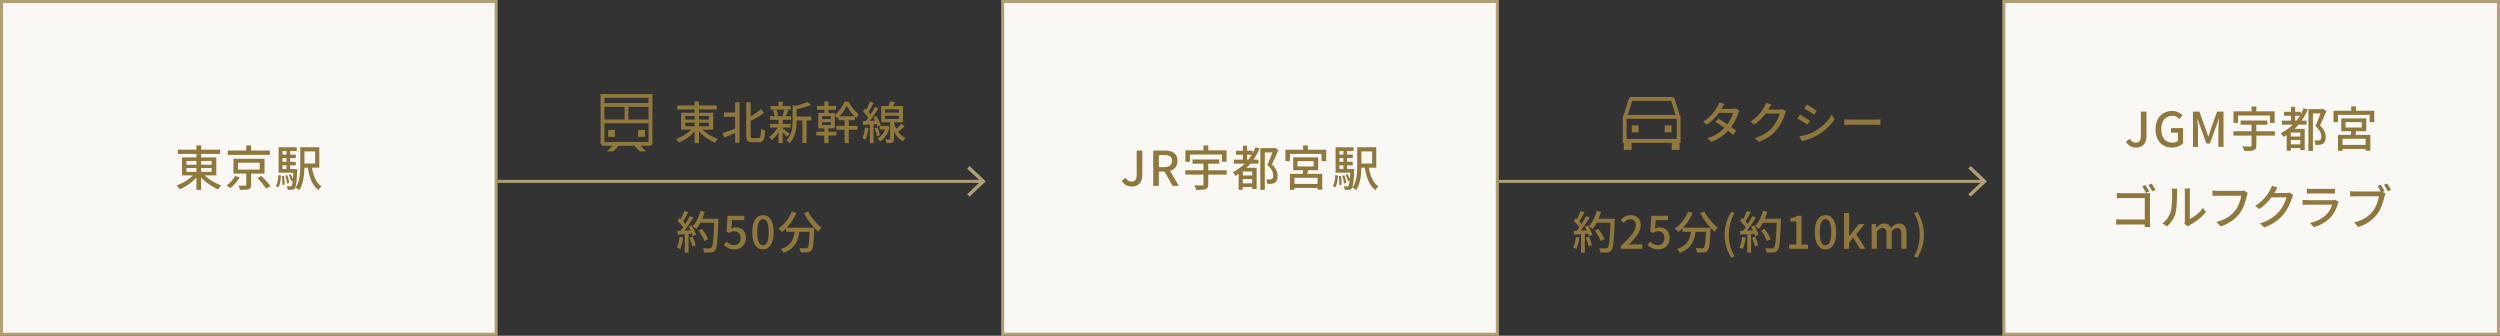 <svg width="834" height="112" viewBox="0 0 834 112" fill="none" xmlns="http://www.w3.org/2000/svg">
<rect x="0" y="0" width="834" height="112" fill="#333333" stroke="none"/>
<rect x="0.5" y="0.5" width="165" height="111" fill="#F9F8F5"/>
<rect x="0.5" y="0.5" width="165" height="111" stroke="#B1A076"/>
<path d="M59.352 49.936H73.432V51.344H59.352V49.936ZM65.528 48.512H67.096V63.344H65.528V48.512ZM65.096 57.664L66.376 58.208C64.888 60.272 62.344 62.144 59.976 63.136C59.736 62.752 59.272 62.16 58.92 61.856C61.256 61.04 63.8 59.392 65.096 57.664ZM67.56 57.696C68.888 59.408 71.48 61.056 73.832 61.856C73.48 62.16 73 62.752 72.76 63.168C70.392 62.192 67.816 60.288 66.328 58.24L67.56 57.696ZM62.2 56.048V57.344H70.6V56.048H62.2ZM62.2 53.68V54.96H70.6V53.68H62.2ZM60.728 52.512H72.152V58.512H60.728V52.512ZM75.976 50.208H90.024V51.664H75.976V50.208ZM82.152 48.496H83.752V50.944H82.152V48.496ZM79.384 54.288V56.576H86.648V54.288H79.384ZM77.88 52.976H88.248V57.904H77.88V52.976ZM85.864 59.36L87.24 58.704C88.28 59.728 89.592 61.184 90.232 62.128L88.744 62.896C88.184 61.968 86.904 60.448 85.864 59.36ZM82.168 57.36H83.752V61.696C83.752 62.512 83.576 62.912 82.952 63.136C82.344 63.344 81.416 63.36 80.056 63.344C79.976 62.928 79.768 62.336 79.56 61.92C80.536 61.952 81.544 61.952 81.816 61.936C82.104 61.92 82.168 61.872 82.168 61.648V57.36ZM78.44 58.704L79.976 59.184C79.208 60.464 77.992 61.872 76.824 62.768C76.504 62.48 75.96 62.08 75.608 61.888C76.728 61.072 77.88 59.76 78.44 58.704ZM100.168 49.12H101.56V55.248C101.56 57.744 101.352 61.2 99.816 63.392C99.56 63.152 98.936 62.768 98.6 62.624C100.04 60.56 100.168 57.568 100.168 55.248V49.12ZM103.944 55.216C104.376 58.304 105.32 60.944 107.24 62.176C106.904 62.464 106.456 63.008 106.232 63.408C104.104 61.872 103.144 59.024 102.632 55.424L103.944 55.216ZM100.888 49.12H106.52V55.936H100.888V54.544H105.144V50.512H100.888V49.12ZM93.688 51.568H98.68V52.736H93.688V51.568ZM93.688 53.984H98.68V55.152H93.688V53.984ZM92.952 56.4H98.424V57.6H92.952V56.4ZM95.56 49.84H96.792V57.072H95.56V49.84ZM96.312 58.352L96.952 58.128C97.336 58.768 97.688 59.616 97.832 60.16L97.144 60.448C97.016 59.872 96.648 59.008 96.312 58.352ZM95.176 58.608L95.88 58.48C96.184 59.28 96.424 60.352 96.488 61.04L95.752 61.2C95.704 60.512 95.448 59.424 95.176 58.608ZM94.024 58.752L94.744 58.672C94.904 59.6 95 60.816 94.968 61.6L94.2 61.712C94.248 60.896 94.168 59.696 94.024 58.752ZM92.856 58.4L93.736 58.56C93.64 60.064 93.48 61.616 92.824 62.512L92.008 62.064C92.6 61.232 92.792 59.808 92.856 58.4ZM92.952 49.12H98.968V50.368H94.232V56.96H92.952V49.12ZM97.88 56.4H99.176C99.176 56.4 99.16 56.784 99.144 56.96C98.952 60.88 98.776 62.352 98.376 62.832C98.104 63.168 97.848 63.28 97.448 63.328C97.128 63.36 96.568 63.36 95.992 63.328C95.96 62.976 95.848 62.464 95.672 62.128C96.168 62.176 96.616 62.192 96.824 62.192C97.032 62.192 97.16 62.16 97.272 62C97.544 61.68 97.736 60.352 97.88 56.624V56.4Z" fill="#90783C"/>
<path fill-rule="evenodd" clip-rule="evenodd" d="M217 48.648L217.65 47.998L217.65 31.348L216.35 31.348V31.352H201.65V31.348H200.35L200.35 31.352H200.35V32.652H200.35L200.35 34.352H200.35V35.652H200.35L200.35 39.852H200.35V41.152H200.35L200.35 47.998L201 48.648H204.289L202.47 50.468L202.502 50.5H204.559L206.41 48.648L211.59 48.648L213.441 50.5H215.498L215.53 50.468L213.711 48.648H217ZM201.65 41.152L201.65 47.348L216.35 47.348V41.152L209.65 41.152H208.35L201.65 41.152ZM209.65 39.852H216.35V35.652H209.65V39.852ZM208.35 39.852H201.65L201.65 35.652H208.35V39.852ZM216.35 34.352H209.65H208.35H201.65L201.65 32.652H216.35V34.352ZM202.85 43.352H205.15V45.652H202.85V43.352ZM215.15 43.352H212.85V45.652H215.15V43.352Z" fill="#90783C"/>
<path d="M225.93 35.19H239.13V36.51H225.93V35.19ZM231.72 33.855H233.19V47.76H231.72V33.855ZM231.315 42.435L232.515 42.945C231.12 44.88 228.735 46.635 226.515 47.565C226.29 47.205 225.855 46.65 225.525 46.365C227.715 45.6 230.1 44.055 231.315 42.435ZM233.625 42.465C234.87 44.07 237.3 45.615 239.505 46.365C239.175 46.65 238.725 47.205 238.5 47.595C236.28 46.68 233.865 44.895 232.47 42.975L233.625 42.465ZM228.6 40.92V42.135H236.475V40.92H228.6ZM228.6 38.7V39.9H236.475V38.7H228.6ZM227.22 37.605H237.93V43.23H227.22V37.605ZM241.5 37.545H245.94V38.955H241.5V37.545ZM248.94 34.11H250.41V45.105C250.41 45.915 250.515 46.065 251.13 46.065C251.415 46.065 252.72 46.065 253.05 46.065C253.695 46.065 253.8 45.42 253.905 42.96C254.25 43.245 254.865 43.53 255.255 43.62C255.105 46.425 254.745 47.46 253.17 47.46C252.84 47.46 251.25 47.46 250.935 47.46C249.39 47.46 248.94 46.92 248.94 45.09V34.11ZM245.235 34.11H246.705V47.625H245.235V34.11ZM253.86 36.39L254.895 37.65C253.44 38.7 251.52 39.81 249.825 40.695C249.72 40.38 249.45 39.885 249.24 39.585C250.89 38.7 252.705 37.41 253.86 36.39ZM241.005 44.43C242.22 44.04 244.11 43.35 245.91 42.675L246.165 43.95C244.62 44.64 242.955 45.33 241.65 45.87L241.005 44.43ZM265.05 38.865H270.645V40.185H265.05V38.865ZM257.055 35.385H263.745V36.555H257.055V35.385ZM256.905 41.34H263.775V42.555H256.905V41.34ZM256.86 38.775H263.895V39.96H256.86V38.775ZM267.69 39.42H269.07V47.685H267.69V39.42ZM259.725 33.93H261.105V35.94H259.725V33.93ZM259.725 39.81H261.105V47.745H259.725V39.81ZM264.405 35.055L266.085 35.55C266.07 35.67 265.98 35.745 265.755 35.775V40.32C265.755 42.555 265.47 45.72 263.385 47.82C263.205 47.505 262.695 47.025 262.365 46.845C264.21 44.97 264.405 42.39 264.405 40.29V35.055ZM269.37 34.005L270.51 35.04C269.055 35.7 266.97 36.21 265.2 36.525C265.125 36.225 264.915 35.73 264.75 35.445C266.4 35.1 268.29 34.56 269.37 34.005ZM260.985 42.735C261.45 43.05 263.01 44.295 263.385 44.61L262.545 45.645C262.065 45.075 260.775 43.845 260.22 43.365L260.985 42.735ZM257.895 36.81L259.005 36.555C259.29 37.155 259.53 37.98 259.605 38.52L258.435 38.835C258.39 38.295 258.165 37.44 257.895 36.81ZM261.69 36.525L262.965 36.78C262.68 37.515 262.395 38.265 262.14 38.775L261 38.52C261.255 37.965 261.54 37.11 261.69 36.525ZM259.74 42L260.745 42.39C259.995 44.04 258.675 45.795 257.475 46.74C257.25 46.425 256.83 45.96 256.53 45.735C257.73 44.955 259.05 43.41 259.74 42ZM274.995 33.84H276.36V38.175H274.995V33.84ZM274.995 42.075H276.36V47.76H274.995V42.075ZM274.23 40.77V41.73H277.17V40.77H274.23ZM274.23 38.79V39.72H277.17V38.79H274.23ZM272.97 37.68H278.475V42.825H272.97V37.68ZM272.52 35.34H278.895V36.6H272.52V35.34ZM281.76 39.285H283.155V47.745H281.76V39.285ZM279.735 38.79H285.195V40.095H279.735V38.79ZM279.015 41.985H286.05V43.29H279.015V41.985ZM272.355 43.92H279.03V45.195H272.355V43.92ZM282.465 35.31C281.805 36.69 280.575 38.46 279.18 39.585C279.03 39.21 278.715 38.7 278.445 38.385C279.825 37.35 281.145 35.415 281.76 33.915H283.065C283.905 35.49 285.24 37.215 286.5 38.1C286.23 38.445 285.915 38.97 285.705 39.39C284.475 38.355 283.185 36.675 282.465 35.31ZM300.675 41.34L301.815 42.18C300.975 42.915 299.985 43.74 299.22 44.25L298.365 43.56C299.1 42.99 300.105 42.03 300.675 41.34ZM296.97 33.825L298.56 34.095C298.185 34.86 297.72 35.655 297.36 36.18L296.16 35.895C296.445 35.295 296.805 34.44 296.97 33.825ZM295.275 38.61V39.69H299.88V38.61H295.275ZM295.275 36.48V37.56H299.88V36.48H295.275ZM293.985 35.37H301.23V40.815H293.985V35.37ZM296.955 40.275H298.23V46.335C298.23 46.995 298.125 47.34 297.705 47.55C297.27 47.745 296.655 47.76 295.725 47.76C295.68 47.4 295.515 46.89 295.365 46.53C295.965 46.545 296.55 46.545 296.73 46.545C296.91 46.545 296.955 46.5 296.955 46.335V40.275ZM293.49 41.985H295.845V43.17H293.49V41.985ZM295.56 41.985H295.8L296.025 41.955L296.79 42.27C296.265 44.67 295.095 46.29 293.625 47.16C293.445 46.875 293.01 46.395 292.74 46.2C294.105 45.465 295.14 44.085 295.56 42.195V41.985ZM298.095 40.335C298.515 42.39 299.58 44.895 302.1 46.005C301.845 46.26 301.425 46.8 301.245 47.145C298.8 45.855 297.735 43.125 297.315 41.19L298.095 40.335ZM290.22 33.855L291.465 34.305C290.88 35.43 290.175 36.78 289.605 37.62L288.645 37.215C289.185 36.33 289.86 34.875 290.22 33.855ZM291.915 35.595L293.085 36.135C292.02 37.8 290.565 39.915 289.425 41.205L288.585 40.74C289.71 39.405 291.105 37.185 291.915 35.595ZM287.865 37.14L288.585 36.21C289.38 36.93 290.295 37.92 290.67 38.625L289.89 39.69C289.53 38.97 288.645 37.905 287.865 37.14ZM291.36 39.09L292.365 38.685C292.98 39.675 293.58 40.98 293.775 41.82L292.68 42.315C292.5 41.46 291.945 40.11 291.36 39.09ZM287.775 40.455C289.095 40.395 291 40.29 292.875 40.185L292.89 41.355C291.12 41.49 289.305 41.61 287.925 41.7L287.775 40.455ZM291.765 42.78L292.77 42.48C293.145 43.32 293.445 44.4 293.55 45.12L292.47 45.45C292.41 44.745 292.11 43.635 291.765 42.78ZM288.57 42.525L289.725 42.72C289.545 44.16 289.215 45.615 288.765 46.575C288.525 46.425 287.985 46.185 287.7 46.065C288.165 45.165 288.42 43.815 288.57 42.525ZM290.175 41.055H291.42V47.76H290.175V41.055Z" fill="#90783C"/>
<path fill-rule="evenodd" clip-rule="evenodd" d="M327.163 60.5L322.617 64.79L323.46 65.585L328.85 60.5L323.46 55.415L322.617 56.21L327.163 60.5Z" fill="#B1A076"/>
<rect x="166" y="60" width="162" height="1" fill="#B1A076"/>
<path d="M233.045 76.94L234.2 76.355C235.01 77.405 235.895 78.83 236.24 79.79L234.995 80.435C234.695 79.49 233.855 78.02 233.045 76.94ZM233.315 72.98H238.88V74.33H233.315V72.98ZM238.28 72.98H239.66C239.66 72.98 239.66 73.49 239.645 73.67C239.405 80.375 239.195 82.73 238.565 83.495C238.19 84.005 237.83 84.14 237.23 84.215C236.705 84.275 235.79 84.26 234.89 84.215C234.86 83.81 234.68 83.195 234.425 82.79C235.4 82.88 236.3 82.88 236.675 82.88C236.99 82.88 237.17 82.835 237.335 82.64C237.845 82.115 238.085 79.61 238.28 73.28V72.98ZM233.675 70.325L235.13 70.655C234.485 72.86 233.45 75.005 232.31 76.37C232.025 76.13 231.395 75.71 231.035 75.515C232.205 74.285 233.135 72.32 233.675 70.325ZM228.32 70.355L229.58 70.805C228.995 71.945 228.29 73.28 227.705 74.105L226.73 73.7C227.285 72.815 227.96 71.375 228.32 70.355ZM230.135 72.095L231.35 72.605C230.27 74.3 228.8 76.43 227.66 77.72L226.775 77.27C227.93 75.92 229.325 73.685 230.135 72.095ZM225.98 73.685L226.67 72.725C227.495 73.415 228.44 74.39 228.83 75.05L228.095 76.145C227.705 75.44 226.775 74.405 225.98 73.685ZM229.7 75.635L230.735 75.185C231.35 76.175 231.965 77.465 232.19 78.305L231.08 78.815C230.885 77.975 230.3 76.64 229.7 75.635ZM225.965 77.015C227.33 76.97 229.355 76.88 231.35 76.79V77.93C229.46 78.065 227.525 78.17 226.085 78.26L225.965 77.015ZM230.03 79.295L231.08 78.95C231.5 79.865 231.92 81.035 232.085 81.815L230.96 82.22C230.825 81.425 230.42 80.21 230.03 79.295ZM226.715 79.025L227.9 79.235C227.72 80.66 227.36 82.145 226.91 83.105C226.655 82.94 226.115 82.685 225.815 82.565C226.28 81.665 226.55 80.33 226.715 79.025ZM228.44 77.6H229.715V84.29H228.44V77.6ZM245.12 83.21C243.38 83.21 242.285 82.505 241.49 81.725L242.33 80.6C242.945 81.23 243.755 81.785 244.91 81.785C246.155 81.785 247.085 80.9 247.085 79.43C247.085 77.975 246.245 77.135 244.985 77.135C244.295 77.135 243.875 77.33 243.23 77.75L242.375 77.21L242.705 71.96H248.315V73.43H244.22L243.965 76.25C244.43 76.01 244.88 75.875 245.48 75.875C247.325 75.875 248.84 76.955 248.84 79.385C248.84 81.815 247.04 83.21 245.12 83.21ZM254.53 83.21C252.355 83.21 250.96 81.275 250.96 77.435C250.96 73.625 252.355 71.765 254.53 71.765C256.69 71.765 258.1 73.625 258.1 77.435C258.1 81.275 256.69 83.21 254.53 83.21ZM254.53 81.83C255.655 81.83 256.435 80.63 256.435 77.435C256.435 74.285 255.655 73.115 254.53 73.115C253.405 73.115 252.61 74.285 252.61 77.435C252.61 80.63 253.405 81.83 254.53 81.83ZM262.259 75.95H270.644V77.33H262.259V75.95ZM270.164 75.95H271.649C271.649 75.95 271.649 76.4 271.634 76.595C271.439 81.2 271.229 82.955 270.704 83.555C270.374 83.99 269.999 84.11 269.459 84.17C268.949 84.23 268.034 84.215 267.119 84.17C267.089 83.75 266.909 83.15 266.654 82.745C267.569 82.82 268.439 82.835 268.799 82.835C269.084 82.835 269.264 82.805 269.414 82.64C269.804 82.235 269.999 80.54 270.164 76.205V75.95ZM264.149 70.595L265.679 71.045C264.569 73.61 262.784 75.935 260.894 77.39C260.624 77.075 260.009 76.52 259.664 76.25C261.569 74.99 263.234 72.905 264.149 70.595ZM269.594 70.565C270.569 72.545 272.474 74.78 274.124 75.98C273.734 76.28 273.194 76.85 272.924 77.255C271.244 75.815 269.369 73.385 268.214 71.12L269.594 70.565ZM265.214 76.34H266.744C266.429 79.67 265.709 82.775 261.389 84.35C261.224 83.975 260.804 83.39 260.474 83.075C264.449 81.77 264.944 79.1 265.214 76.34Z" fill="#90783C"/>
<rect x="334.5" y="0.5" width="165" height="111" fill="#F9F8F5"/>
<rect x="334.5" y="0.5" width="165" height="111" stroke="#B1A076"/>
<path d="M377.647 62.224C376.063 62.224 374.959 61.568 374.223 60.272L375.535 59.312C376.015 60.224 376.671 60.592 377.439 60.592C378.607 60.592 379.199 59.952 379.199 58.24V50.224H381.071V58.4C381.071 60.512 380.047 62.224 377.647 62.224ZM384.717 62V50.224H388.573C391.005 50.224 392.829 51.088 392.829 53.648C392.829 56.112 391.005 57.248 388.573 57.248H386.589V62H384.717ZM386.589 55.76H388.365C390.061 55.76 390.989 55.056 390.989 53.648C390.989 52.224 390.061 51.728 388.365 51.728H386.589V55.76ZM391.165 62L388.221 56.768L389.597 55.68L393.245 62H391.165ZM397.825 53.2H406.737V54.608H397.825V53.2ZM395.409 56.8H409.249V58.24H395.409V56.8ZM401.473 53.92H403.073V61.536C403.073 62.448 402.849 62.864 402.177 63.088C401.521 63.328 400.513 63.36 399.073 63.36C398.977 62.912 398.657 62.256 398.417 61.84C399.537 61.888 400.705 61.888 401.041 61.872C401.361 61.856 401.473 61.792 401.473 61.52V53.92ZM401.473 48.512H403.073V51.168H401.473V48.512ZM395.457 50.144H409.185V53.984H407.633V51.552H396.945V53.984H395.457V50.144ZM412.321 50.288H417.889V51.616H412.321V50.288ZM414.097 61.152H418.385V62.4H414.097V61.152ZM414.097 58.544H418.417V59.712H414.097V58.544ZM411.601 53.264H419.841V54.592H411.601V53.264ZM414.625 48.624H416.033V54.128H414.625V48.624ZM418.849 49.12L420.225 49.52C418.529 53.6 415.697 56.752 412.129 58.688C411.953 58.368 411.505 57.744 411.233 57.44C414.689 55.76 417.361 52.864 418.849 49.12ZM414.577 55.984H418.353V57.216H414.577V63.296H413.201V56.864L414.033 55.984H414.577ZM417.745 55.984H419.201V63.072H417.745V55.984ZM420.449 49.408H425.201V50.832H421.937V63.344H420.449V49.408ZM424.833 49.408H425.121L425.361 49.344L426.449 50.032C425.825 51.552 425.025 53.392 424.305 54.848C425.841 56.304 426.209 57.568 426.209 58.672C426.209 59.76 425.969 60.512 425.361 60.912C425.057 61.12 424.673 61.248 424.257 61.296C423.841 61.344 423.297 61.36 422.801 61.328C422.785 60.912 422.625 60.256 422.385 59.856C422.849 59.888 423.265 59.904 423.585 59.888C423.857 59.872 424.113 59.824 424.305 59.712C424.641 59.52 424.753 59.088 424.753 58.528C424.753 57.568 424.305 56.368 422.785 55.04C423.553 53.424 424.385 51.136 424.833 49.904V49.408ZM432.849 53.728V55.536H438.241V53.728H432.849ZM431.425 52.496H439.745V56.768H431.425V52.496ZM434.769 56.064L436.513 56.368C436.257 57.28 436.033 58.272 435.841 58.944L434.513 58.64C434.625 57.904 434.737 56.816 434.769 56.064ZM430.321 58H441.105V63.264H439.537V59.312H431.825V63.312H430.321V58ZM430.993 61.36H440.289V62.688H430.993V61.36ZM434.721 48.496H436.305V50.72H434.721V48.496ZM428.817 49.952H442.417V53.744H440.865V51.328H430.305V53.744H428.817V49.952ZM452.769 49.12H454.161V55.248C454.161 57.744 453.953 61.2 452.417 63.392C452.161 63.152 451.537 62.768 451.201 62.624C452.641 60.56 452.769 57.568 452.769 55.248V49.12ZM456.545 55.216C456.977 58.304 457.921 60.944 459.841 62.176C459.505 62.464 459.057 63.008 458.833 63.408C456.705 61.872 455.745 59.024 455.233 55.424L456.545 55.216ZM453.489 49.12H459.121V55.936H453.489V54.544H457.745V50.512H453.489V49.12ZM446.289 51.568H451.281V52.736H446.289V51.568ZM446.289 53.984H451.281V55.152H446.289V53.984ZM445.553 56.4H451.025V57.6H445.553V56.4ZM448.161 49.84H449.393V57.072H448.161V49.84ZM448.913 58.352L449.553 58.128C449.937 58.768 450.289 59.616 450.433 60.16L449.745 60.448C449.617 59.872 449.249 59.008 448.913 58.352ZM447.777 58.608L448.481 58.48C448.785 59.28 449.025 60.352 449.089 61.04L448.353 61.2C448.305 60.512 448.049 59.424 447.777 58.608ZM446.625 58.752L447.345 58.672C447.505 59.6 447.601 60.816 447.569 61.6L446.801 61.712C446.849 60.896 446.769 59.696 446.625 58.752ZM445.457 58.4L446.337 58.56C446.241 60.064 446.081 61.616 445.425 62.512L444.609 62.064C445.201 61.232 445.393 59.808 445.457 58.4ZM445.553 49.12H451.569V50.368H446.833V56.96H445.553V49.12ZM450.481 56.4H451.777C451.777 56.4 451.761 56.784 451.745 56.96C451.553 60.88 451.377 62.352 450.977 62.832C450.705 63.168 450.449 63.28 450.049 63.328C449.729 63.36 449.169 63.36 448.593 63.328C448.561 62.976 448.449 62.464 448.273 62.128C448.769 62.176 449.217 62.192 449.425 62.192C449.633 62.192 449.761 62.16 449.873 62C450.145 61.68 450.337 60.352 450.481 56.624V56.4Z" fill="#90783C"/>
<path fill-rule="evenodd" clip-rule="evenodd" d="M544 32.352L543.379 32.81L541.641 38.459C541.465 38.576 541.35 38.775 541.35 39.002V46.352V47.002V47.652H541.7V50H544.3V47.652H557.7V50H560.3V47.652H560.65V47.002V46.352V39.002C560.65 38.776 560.535 38.577 560.36 38.461L558.621 32.81L558 32.352H544ZM558.966 38.352L557.52 33.652H544.48L543.034 38.352H558.966ZM559.35 39.652V46.352H542.65V39.652H559.35ZM544.35 41.852H546.65V44.152H544.35V41.852ZM557.65 41.852H555.35V44.152H557.65V41.852Z" fill="#90783C"/>
<path d="M573.315 39.57C575.205 40.665 577.8 42.465 579.24 43.635L578.115 44.97C576.765 43.71 574.08 41.76 572.265 40.635L573.315 39.57ZM580.26 36.915C580.11 37.155 579.945 37.53 579.84 37.83C579.39 39.3 578.46 41.25 577.125 42.9C575.745 44.61 573.795 46.245 570.945 47.31L569.58 46.125C572.52 45.225 574.455 43.635 575.79 42.075C576.885 40.785 577.815 38.955 578.13 37.665H572.79L573.36 36.315H577.905C578.34 36.315 578.745 36.255 579.03 36.165L580.26 36.915ZM575.25 34.68C574.935 35.13 574.62 35.715 574.455 36.015C573.51 37.74 571.725 40.02 569.43 41.595L568.17 40.62C570.765 39 572.235 36.84 572.955 35.49C573.15 35.19 573.42 34.59 573.525 34.14L575.25 34.68ZM595.845 37.155C595.71 37.395 595.53 37.77 595.44 38.07C595.035 39.51 594.135 41.52 592.8 43.17C591.405 44.865 589.605 46.245 586.785 47.31L585.405 46.065C588.3 45.21 590.07 43.875 591.42 42.33C592.515 41.04 593.415 39.165 593.7 37.905H588.36L588.93 36.555C589.56 36.555 593.025 36.555 593.49 36.555C593.925 36.555 594.33 36.495 594.615 36.39L595.845 37.155ZM590.88 34.83C590.595 35.28 590.265 35.865 590.115 36.165C589.17 37.89 587.505 40.02 585.21 41.565L583.89 40.59C586.485 39.015 587.895 36.945 588.585 35.625C588.765 35.31 589.035 34.71 589.14 34.26L590.88 34.83ZM602.76 34.83C603.69 35.34 605.385 36.45 606.09 36.96L605.205 38.265C604.425 37.695 602.835 36.645 601.905 36.12L602.76 34.83ZM600.27 45.525C601.935 45.24 603.765 44.685 605.34 43.8C607.86 42.375 609.885 40.38 611.085 38.25L612 39.84C610.665 41.88 608.565 43.8 606.15 45.21C604.62 46.08 602.52 46.8 601.155 47.07L600.27 45.525ZM600.48 38.22C601.41 38.73 603.12 39.78 603.825 40.29L602.955 41.61C602.175 41.055 600.57 40.02 599.625 39.525L600.48 38.22ZM615.255 39.81C615.75 39.855 616.665 39.9 617.49 39.9C618.885 39.9 624.42 39.9 625.635 39.9C626.37 39.9 626.955 39.84 627.315 39.81V41.67C626.985 41.655 626.295 41.595 625.65 41.595C624.42 41.595 618.885 41.595 617.49 41.595C616.65 41.595 615.765 41.625 615.255 41.67V39.81Z" fill="#90783C"/>
<path fill-rule="evenodd" clip-rule="evenodd" d="M661.163 60.5L656.617 64.79L657.46 65.585L662.85 60.5L657.46 55.415L656.617 56.21L661.163 60.5Z" fill="#B1A076"/>
<rect x="500" y="60" width="162" height="1" fill="#B1A076"/>
<path d="M532.045 76.94L533.2 76.355C534.01 77.405 534.895 78.83 535.24 79.79L533.995 80.435C533.695 79.49 532.855 78.02 532.045 76.94ZM532.315 72.98H537.88V74.33H532.315V72.98ZM537.28 72.98H538.66C538.66 72.98 538.66 73.49 538.645 73.67C538.405 80.375 538.195 82.73 537.565 83.495C537.19 84.005 536.83 84.14 536.23 84.215C535.705 84.275 534.79 84.26 533.89 84.215C533.86 83.81 533.68 83.195 533.425 82.79C534.4 82.88 535.3 82.88 535.675 82.88C535.99 82.88 536.17 82.835 536.335 82.64C536.845 82.115 537.085 79.61 537.28 73.28V72.98ZM532.675 70.325L534.13 70.655C533.485 72.86 532.45 75.005 531.31 76.37C531.025 76.13 530.395 75.71 530.035 75.515C531.205 74.285 532.135 72.32 532.675 70.325ZM527.32 70.355L528.58 70.805C527.995 71.945 527.29 73.28 526.705 74.105L525.73 73.7C526.285 72.815 526.96 71.375 527.32 70.355ZM529.135 72.095L530.35 72.605C529.27 74.3 527.8 76.43 526.66 77.72L525.775 77.27C526.93 75.92 528.325 73.685 529.135 72.095ZM524.98 73.685L525.67 72.725C526.495 73.415 527.44 74.39 527.83 75.05L527.095 76.145C526.705 75.44 525.775 74.405 524.98 73.685ZM528.7 75.635L529.735 75.185C530.35 76.175 530.965 77.465 531.19 78.305L530.08 78.815C529.885 77.975 529.3 76.64 528.7 75.635ZM524.965 77.015C526.33 76.97 528.355 76.88 530.35 76.79V77.93C528.46 78.065 526.525 78.17 525.085 78.26L524.965 77.015ZM529.03 79.295L530.08 78.95C530.5 79.865 530.92 81.035 531.085 81.815L529.96 82.22C529.825 81.425 529.42 80.21 529.03 79.295ZM525.715 79.025L526.9 79.235C526.72 80.66 526.36 82.145 525.91 83.105C525.655 82.94 525.115 82.685 524.815 82.565C525.28 81.665 525.55 80.33 525.715 79.025ZM527.44 77.6H528.715V84.29H527.44V77.6ZM540.745 83V81.995C544.015 79.115 545.68 76.97 545.68 75.155C545.68 73.97 545.05 73.145 543.82 73.145C542.95 73.145 542.23 73.685 541.645 74.36L540.655 73.415C541.615 72.38 542.59 71.765 544.03 71.765C546.055 71.765 547.36 73.07 547.36 75.08C547.36 77.195 545.65 79.4 543.31 81.65C543.88 81.59 544.585 81.53 545.125 81.53H547.885V83H540.745ZM553.275 83.21C551.535 83.21 550.44 82.505 549.645 81.725L550.485 80.6C551.1 81.23 551.91 81.785 553.065 81.785C554.31 81.785 555.24 80.9 555.24 79.43C555.24 77.975 554.4 77.135 553.14 77.135C552.45 77.135 552.03 77.33 551.385 77.75L550.53 77.21L550.86 71.96H556.47V73.43H552.375L552.12 76.25C552.585 76.01 553.035 75.875 553.635 75.875C555.48 75.875 556.995 76.955 556.995 79.385C556.995 81.815 555.195 83.21 553.275 83.21ZM561.259 75.95H569.644V77.33H561.259V75.95ZM569.164 75.95H570.649C570.649 75.95 570.649 76.4 570.634 76.595C570.439 81.2 570.229 82.955 569.704 83.555C569.374 83.99 568.999 84.11 568.459 84.17C567.949 84.23 567.034 84.215 566.119 84.17C566.089 83.75 565.909 83.15 565.654 82.745C566.569 82.82 567.439 82.835 567.799 82.835C568.084 82.835 568.264 82.805 568.414 82.64C568.804 82.235 568.999 80.54 569.164 76.205V75.95ZM563.149 70.595L564.679 71.045C563.569 73.61 561.784 75.935 559.894 77.39C559.624 77.075 559.009 76.52 558.664 76.25C560.569 74.99 562.234 72.905 563.149 70.595ZM568.594 70.565C569.569 72.545 571.474 74.78 573.124 75.98C572.734 76.28 572.194 76.85 571.924 77.255C570.244 75.815 568.369 73.385 567.214 71.12L568.594 70.565ZM564.214 76.34H565.744C565.429 79.67 564.709 82.775 560.389 84.35C560.224 83.975 559.804 83.39 559.474 83.075C563.449 81.77 563.944 79.1 564.214 76.34ZM577.564 85.985C576.154 83.72 575.329 81.29 575.329 78.32C575.329 75.35 576.154 72.92 577.564 70.64L578.629 71.12C577.354 73.28 576.754 75.815 576.754 78.32C576.754 80.825 577.354 83.36 578.629 85.52L577.564 85.985ZM587.501 76.94L588.656 76.355C589.466 77.405 590.351 78.83 590.696 79.79L589.451 80.435C589.151 79.49 588.311 78.02 587.501 76.94ZM587.771 72.98H593.336V74.33H587.771V72.98ZM592.736 72.98H594.116C594.116 72.98 594.116 73.49 594.101 73.67C593.861 80.375 593.651 82.73 593.021 83.495C592.646 84.005 592.286 84.14 591.686 84.215C591.161 84.275 590.246 84.26 589.346 84.215C589.316 83.81 589.136 83.195 588.881 82.79C589.856 82.88 590.756 82.88 591.131 82.88C591.446 82.88 591.626 82.835 591.791 82.64C592.301 82.115 592.541 79.61 592.736 73.28V72.98ZM588.131 70.325L589.586 70.655C588.941 72.86 587.906 75.005 586.766 76.37C586.481 76.13 585.851 75.71 585.491 75.515C586.661 74.285 587.591 72.32 588.131 70.325ZM582.776 70.355L584.036 70.805C583.451 71.945 582.746 73.28 582.161 74.105L581.186 73.7C581.741 72.815 582.416 71.375 582.776 70.355ZM584.591 72.095L585.806 72.605C584.726 74.3 583.256 76.43 582.116 77.72L581.231 77.27C582.386 75.92 583.781 73.685 584.591 72.095ZM580.436 73.685L581.126 72.725C581.951 73.415 582.896 74.39 583.286 75.05L582.551 76.145C582.161 75.44 581.231 74.405 580.436 73.685ZM584.156 75.635L585.191 75.185C585.806 76.175 586.421 77.465 586.646 78.305L585.536 78.815C585.341 77.975 584.756 76.64 584.156 75.635ZM580.421 77.015C581.786 76.97 583.811 76.88 585.806 76.79V77.93C583.916 78.065 581.981 78.17 580.541 78.26L580.421 77.015ZM584.486 79.295L585.536 78.95C585.956 79.865 586.376 81.035 586.541 81.815L585.416 82.22C585.281 81.425 584.876 80.21 584.486 79.295ZM581.171 79.025L582.356 79.235C582.176 80.66 581.816 82.145 581.366 83.105C581.111 82.94 580.571 82.685 580.271 82.565C580.736 81.665 581.006 80.33 581.171 79.025ZM582.896 77.6H584.171V84.29H582.896V77.6ZM596.831 83V81.575H599.261V73.895H597.266V72.8C598.316 72.62 599.036 72.35 599.681 71.96H600.986V81.575H603.146V83H596.831ZM608.986 83.21C606.811 83.21 605.416 81.275 605.416 77.435C605.416 73.625 606.811 71.765 608.986 71.765C611.146 71.765 612.556 73.625 612.556 77.435C612.556 81.275 611.146 83.21 608.986 83.21ZM608.986 81.83C610.111 81.83 610.891 80.63 610.891 77.435C610.891 74.285 610.111 73.115 608.986 73.115C607.861 73.115 607.066 74.285 607.066 77.435C607.066 80.63 607.861 81.83 608.986 81.83ZM615.155 83V71.06H616.865V78.74H616.925L620.12 74.75H622.04L619.25 78.11L622.355 83H620.465L618.23 79.265L616.865 80.87V83H615.155ZM624.383 83V74.75H625.793L625.943 75.905H625.988C626.693 75.155 627.518 74.54 628.538 74.54C629.768 74.54 630.458 75.11 630.803 76.055C631.628 75.2 632.468 74.54 633.503 74.54C635.228 74.54 636.023 75.725 636.023 77.81V83H634.298V78.035C634.298 76.595 633.863 76.04 632.933 76.04C632.363 76.04 631.763 76.4 631.073 77.15V83H629.348V78.035C629.348 76.595 628.913 76.04 627.968 76.04C627.413 76.04 626.783 76.4 626.123 77.15V83H624.383ZM639.614 85.985L638.534 85.52C639.809 83.36 640.424 80.825 640.424 78.32C640.424 75.815 639.809 73.28 638.534 71.12L639.614 70.64C641.009 72.92 641.834 75.35 641.834 78.32C641.834 81.29 641.009 83.72 639.614 85.985Z" fill="#90783C"/>
<rect x="668.5" y="0.5" width="165" height="111" fill="#F9F8F5"/>
<rect x="668.5" y="0.5" width="165" height="111" stroke="#B1A076"/>
<path d="M712.647 49.224C711.063 49.224 709.959 48.568 709.223 47.272L710.535 46.312C711.015 47.224 711.671 47.592 712.439 47.592C713.607 47.592 714.199 46.952 714.199 45.24V37.224H716.071V45.4C716.071 47.512 715.047 49.224 712.647 49.224ZM724.533 49.224C721.397 49.224 719.077 47.016 719.077 43.144C719.077 39.304 721.461 37.016 724.581 37.016C726.245 37.016 727.365 37.752 728.085 38.488L727.077 39.688C726.485 39.096 725.765 38.632 724.645 38.632C722.437 38.632 720.997 40.328 720.997 43.08C720.997 45.88 722.293 47.592 724.725 47.592C725.445 47.592 726.165 47.384 726.565 47.016V44.264H724.245V42.728H728.261V47.832C727.477 48.632 726.133 49.224 724.533 49.224ZM731.575 49V37.224H733.719L735.863 43.192C736.151 43.96 736.391 44.76 736.663 45.56H736.727C737.015 44.76 737.239 43.96 737.495 43.192L739.623 37.224H741.767V49H740.055V43.192C740.055 42.12 740.199 40.616 740.295 39.544H740.231L739.271 42.264L737.223 47.88H736.071L734.023 42.264L733.079 39.544H733.015C733.111 40.616 733.255 42.12 733.255 43.192V49H731.575ZM747.465 40.2H756.377V41.608H747.465V40.2ZM745.049 43.8H758.889V45.24H745.049V43.8ZM751.113 40.92H752.713V48.536C752.713 49.448 752.489 49.864 751.817 50.088C751.161 50.328 750.153 50.36 748.713 50.36C748.617 49.912 748.297 49.256 748.057 48.84C749.177 48.888 750.345 48.888 750.681 48.872C751.001 48.856 751.113 48.792 751.113 48.52V40.92ZM751.113 35.512H752.713V38.168H751.113V35.512ZM745.097 37.144H758.825V40.984H757.273V38.552H746.585V40.984H745.097V37.144ZM761.961 37.288H767.529V38.616H761.961V37.288ZM763.737 48.152H768.025V49.4H763.737V48.152ZM763.737 45.544H768.057V46.712H763.737V45.544ZM761.241 40.264H769.481V41.592H761.241V40.264ZM764.265 35.624H765.673V41.128H764.265V35.624ZM768.489 36.12L769.865 36.52C768.169 40.6 765.337 43.752 761.769 45.688C761.593 45.368 761.145 44.744 760.873 44.44C764.329 42.76 767.001 39.864 768.489 36.12ZM764.217 42.984H767.993V44.216H764.217V50.296H762.841V43.864L763.673 42.984H764.217ZM767.385 42.984H768.841V50.072H767.385V42.984ZM770.089 36.408H774.841V37.832H771.577V50.344H770.089V36.408ZM774.473 36.408H774.761L775.001 36.344L776.089 37.032C775.465 38.552 774.665 40.392 773.945 41.848C775.481 43.304 775.849 44.568 775.849 45.672C775.849 46.76 775.609 47.512 775.001 47.912C774.697 48.12 774.313 48.248 773.897 48.296C773.481 48.344 772.937 48.36 772.441 48.328C772.425 47.912 772.265 47.256 772.025 46.856C772.489 46.888 772.905 46.904 773.225 46.888C773.497 46.872 773.753 46.824 773.945 46.712C774.281 46.52 774.393 46.088 774.393 45.528C774.393 44.568 773.945 43.368 772.425 42.04C773.193 40.424 774.025 38.136 774.473 36.904V36.408ZM782.489 40.728V42.536H787.881V40.728H782.489ZM781.065 39.496H789.385V43.768H781.065V39.496ZM784.409 43.064L786.153 43.368C785.897 44.28 785.673 45.272 785.481 45.944L784.153 45.64C784.265 44.904 784.377 43.816 784.409 43.064ZM779.961 45H790.745V50.264H789.177V46.312H781.465V50.312H779.961V45ZM780.633 48.36H789.929V49.688H780.633V48.36ZM784.361 35.496H785.945V37.72H784.361V35.496ZM778.457 36.952H792.057V40.744H790.505V38.328H779.945V40.744H778.457V36.952ZM715.704 61.736C716.104 62.296 716.68 63.272 716.984 63.88L715.896 64.344C715.592 63.672 715.048 62.76 714.648 62.184L715.704 61.736ZM717.8 61.256C718.184 61.816 718.776 62.776 719.096 63.368L718.008 63.832C717.656 63.176 717.16 62.264 716.712 61.704L717.8 61.256ZM706.184 64.36C706.744 64.424 707.496 64.456 708.024 64.456H715.976C716.408 64.456 716.968 64.44 717.272 64.424C717.256 64.792 717.224 65.352 717.224 65.768V74.04C717.224 74.6 717.256 75.384 717.288 75.736H715.464C715.48 75.4 715.496 74.808 715.496 74.232V66.072H708.04C707.4 66.072 706.584 66.104 706.184 66.136V64.36ZM705.976 73.128C706.44 73.176 707.16 73.224 707.848 73.224H716.456V74.872H707.896C707.256 74.872 706.44 74.904 705.976 74.952V73.128ZM728.744 74.664C728.808 74.392 728.872 74.008 728.872 73.64C728.872 72.856 728.872 65.304 728.872 64.168C728.872 63.512 728.776 62.984 728.76 62.904H730.632C730.616 62.984 730.536 63.528 730.536 64.184C730.536 65.304 730.536 72.328 730.536 73.032C731.944 72.408 733.736 71.032 734.904 69.336L735.864 70.728C734.504 72.536 732.248 74.216 730.424 75.128C730.12 75.288 729.944 75.432 729.816 75.544L728.744 74.664ZM721.384 74.52C722.76 73.544 723.672 72.104 724.136 70.632C724.6 69.208 724.616 66.088 724.616 64.232C724.616 63.688 724.568 63.304 724.488 62.936H726.344C726.328 63.08 726.248 63.656 726.248 64.216C726.248 66.04 726.2 69.448 725.768 71.064C725.288 72.808 724.264 74.376 722.92 75.528L721.384 74.52ZM749.848 64.36C749.72 64.632 749.624 64.984 749.56 65.304C749.208 66.936 748.456 69.464 747.16 71.176C745.704 73.064 743.704 74.6 740.808 75.512L739.432 74.008C742.568 73.24 744.36 71.864 745.688 70.2C746.792 68.792 747.464 66.744 747.688 65.288C746.744 65.288 740.856 65.288 739.816 65.288C739.144 65.288 738.504 65.32 738.088 65.336V63.56C738.552 63.608 739.304 63.672 739.832 63.672C740.856 63.672 746.776 63.672 747.576 63.672C747.848 63.672 748.248 63.656 748.616 63.576L749.848 64.36ZM765.048 65.032C764.904 65.288 764.712 65.688 764.616 66.008C764.184 67.544 763.224 69.688 761.8 71.448C760.312 73.256 758.392 74.728 755.384 75.864L753.912 74.536C757 73.624 758.888 72.2 760.328 70.552C761.496 69.176 762.456 67.176 762.76 65.832H757.064L757.672 64.392C758.344 64.392 762.04 64.392 762.536 64.392C763 64.392 763.432 64.328 763.736 64.216L765.048 65.032ZM759.752 62.552C759.448 63.032 759.096 63.656 758.936 63.976C757.928 65.816 756.152 68.088 753.704 69.736L752.296 68.696C755.064 67.016 756.568 64.808 757.304 63.4C757.496 63.064 757.784 62.424 757.896 61.944L759.752 62.552ZM769.592 62.936C770.024 63 770.6 63.016 771.128 63.016C772.056 63.016 776.424 63.016 777.368 63.016C777.864 63.016 778.52 63 778.936 62.936V64.584C778.536 64.552 777.896 64.536 777.336 64.536C776.44 64.536 772.04 64.536 771.128 64.536C770.632 64.536 770.04 64.552 769.592 64.584V62.936ZM780.184 67.336C780.088 67.512 779.976 67.752 779.928 67.896C779.48 69.464 778.776 71.08 777.576 72.392C775.928 74.216 773.912 75.208 771.864 75.784L770.616 74.36C772.936 73.88 774.904 72.84 776.2 71.48C777.128 70.52 777.704 69.32 777.992 68.28C777.192 68.28 771 68.28 769.832 68.28C769.448 68.28 768.76 68.296 768.136 68.344V66.68C768.76 66.728 769.368 66.776 769.832 66.776C770.76 66.776 777.096 66.776 778.04 66.776C778.472 66.776 778.856 66.728 779.048 66.632L780.184 67.336ZM794.232 61.624C794.616 62.2 795.176 63.144 795.48 63.736L794.392 64.2C794.072 63.544 793.56 62.68 793.16 62.072L794.232 61.624ZM796.36 61.224C796.76 61.784 797.336 62.744 797.656 63.336L796.584 63.8C796.232 63.144 795.72 62.232 795.288 61.656L796.36 61.224ZM795.768 64.568C795.64 64.824 795.544 65.176 795.48 65.496C795.112 67.128 794.376 69.672 793.08 71.368C791.624 73.272 789.624 74.792 786.728 75.72L785.352 74.2C788.472 73.448 790.28 72.072 791.608 70.392C792.696 69 793.384 66.952 793.592 65.48C792.664 65.48 786.776 65.48 785.736 65.48C785.064 65.48 784.424 65.512 784.008 65.544V63.752C784.456 63.816 785.208 63.88 785.736 63.88C786.776 63.88 792.696 63.88 793.496 63.88C793.768 63.88 794.168 63.864 794.52 63.768L795.768 64.568Z" fill="#90783C"/>
</svg>
